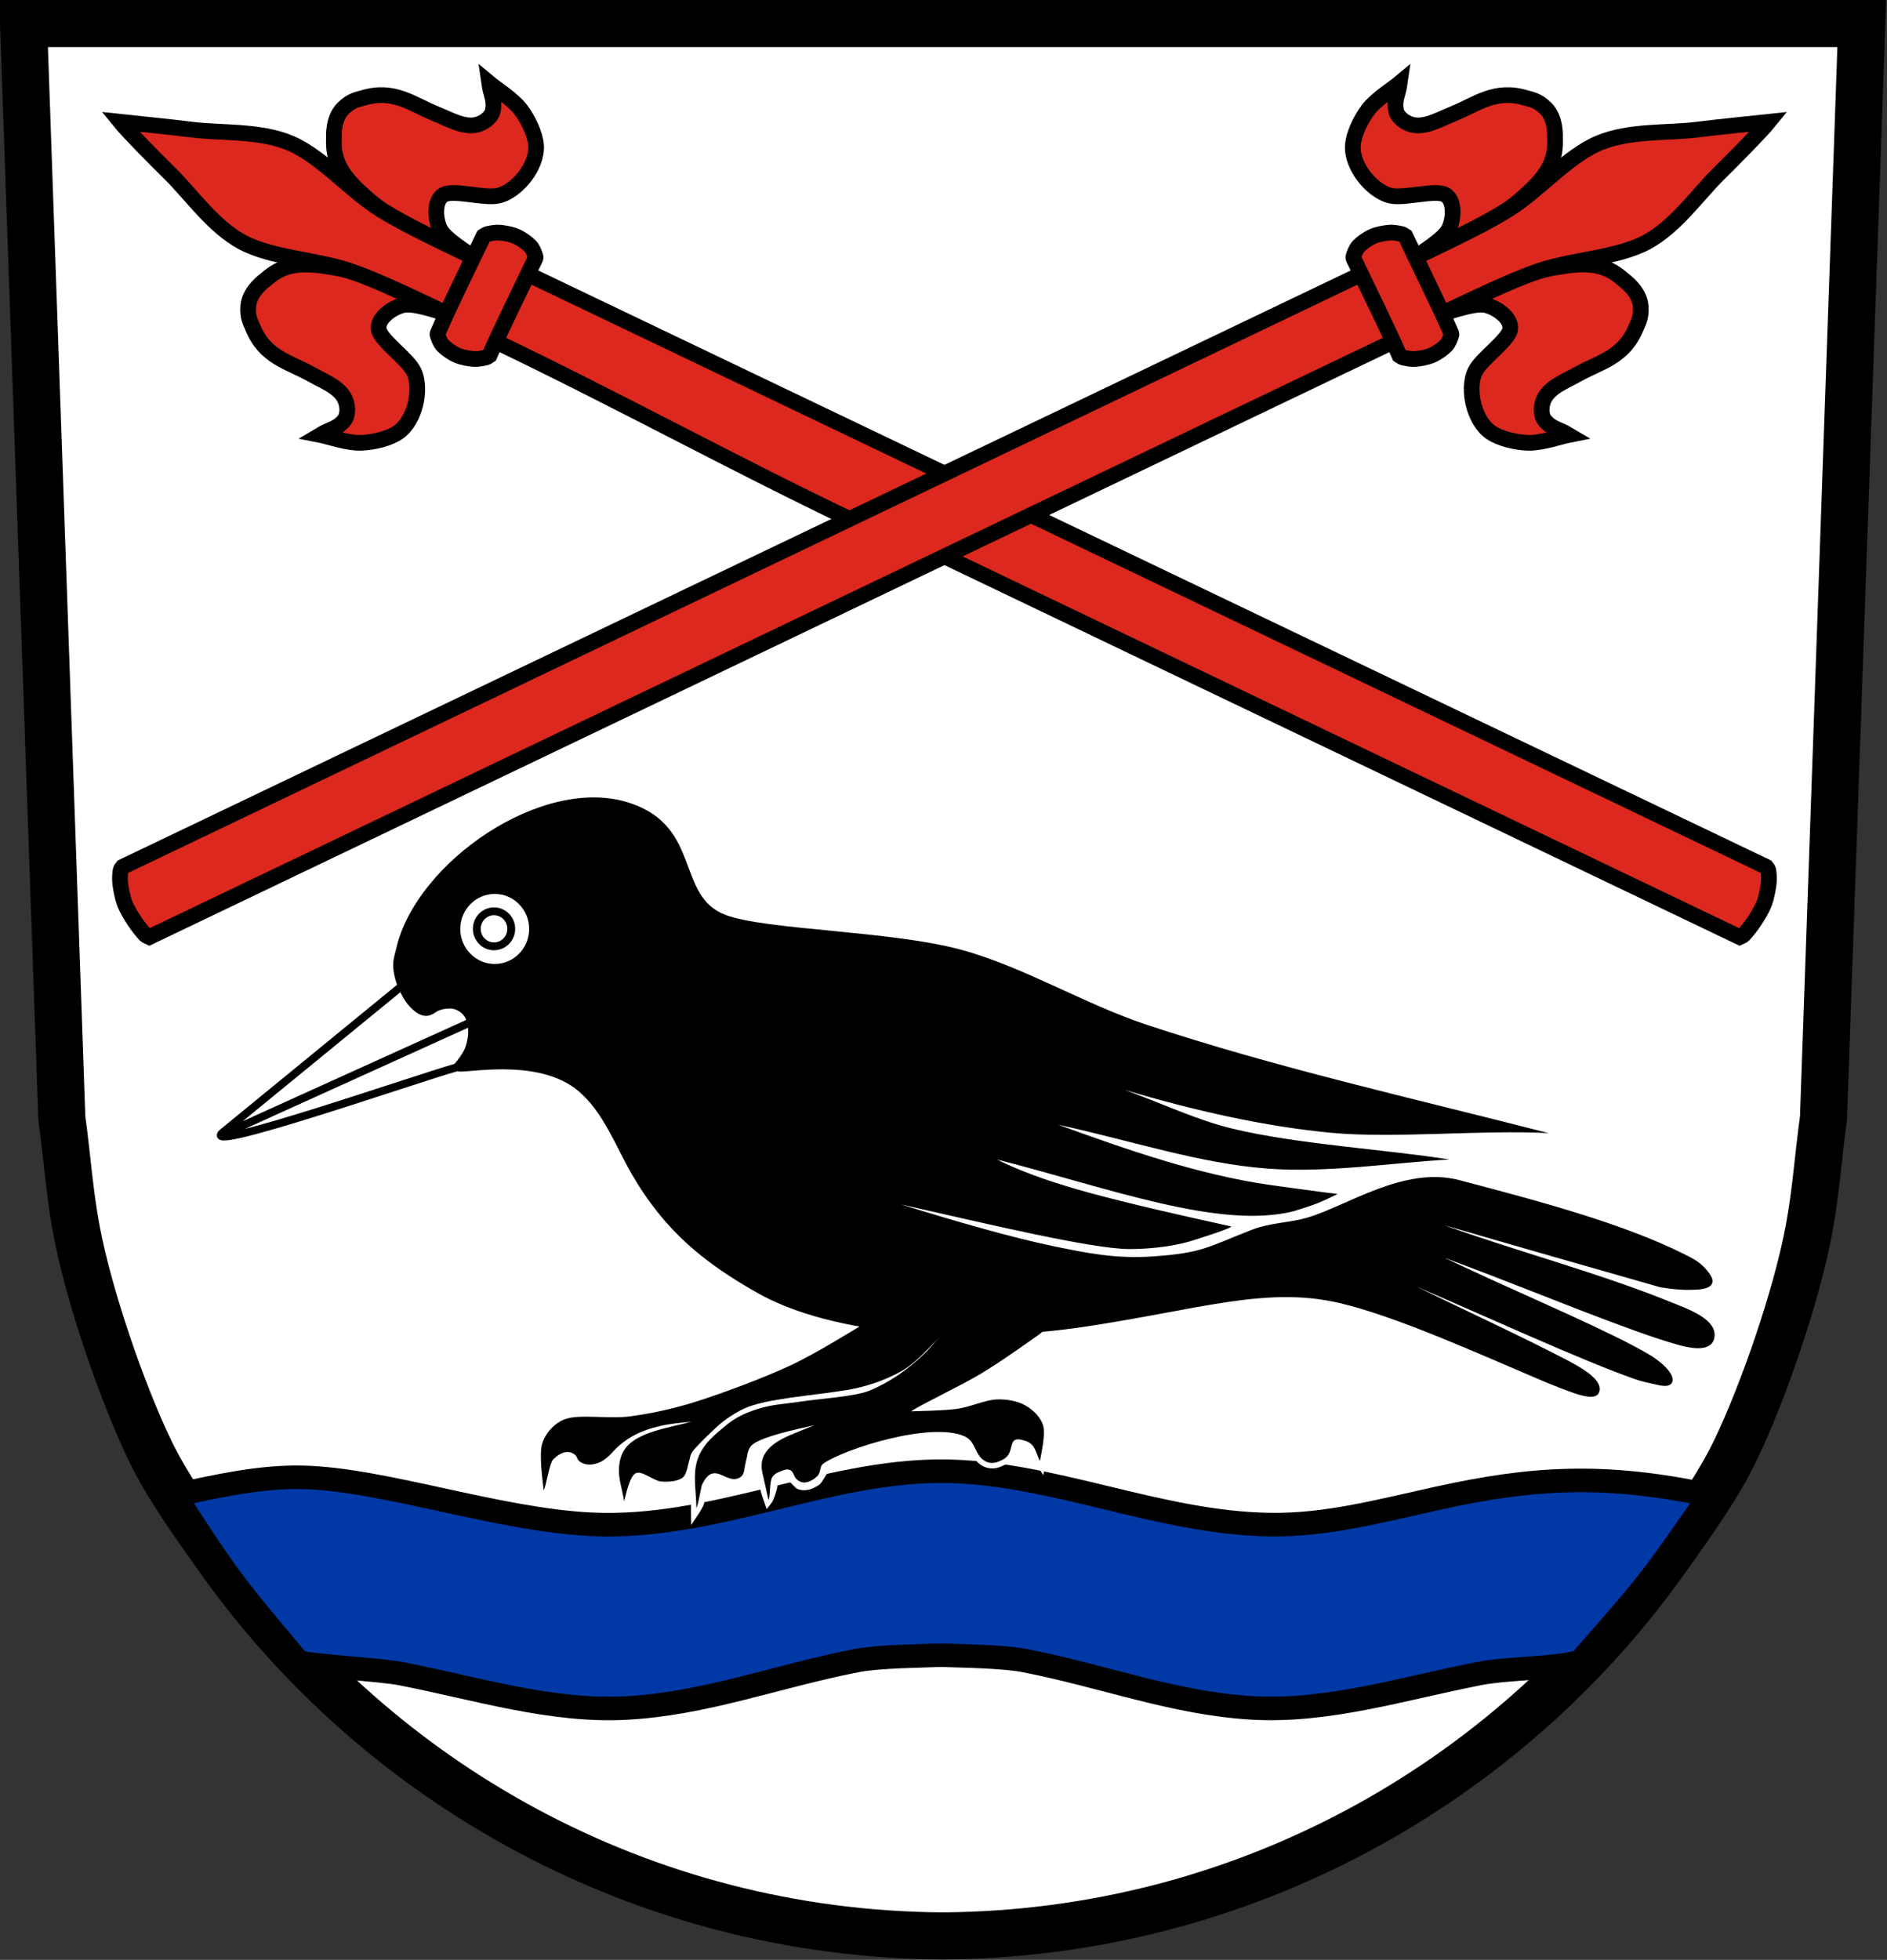 <?xml version="1.0" encoding="UTF-8" standalone="no"?>
<svg version="1.1" xmlns="http://www.w3.org/2000/svg" xmlns:xlink="http://www.w3.org/1999/xlink" xmlns:inkscape="http://www.inkscape.org/namespaces/inkscape" width="801.6" height="832.32">
	<rect width="100%" height="100%" fill="#333333" stroke="none"/>
	<g id="dp_dp001">
		<path id="dp_path002" fill="white" fill-rule="evenodd" stroke="black" stroke-width="20" d="M 400.435,10 L 10,10 C 15.411,164.655 20.821,319.308 26.232,473.963 C 26.283,474.312 26.231,474.661 26.28,475.007 C 28.557,491.491 29.408,505.835 32.433,522.139 C 37.62,550.093 51.741,591.041 63.545,615.653 C 70.651,630.467 80.735,644.769 94.1,663.461 C 160.673,756.567 271.861,821.301 400.421,822.159 C 529.015,821.301 640.204,756.567 706.779,663.461 C 720.145,644.769 730.231,630.467 737.335,615.653 C 749.139,591.041 763.261,550.093 768.449,522.139 C 771.475,505.835 772.325,491.491 774.601,475.007 C 774.651,474.661 774.599,474.312 774.649,473.963 C 780.061,319.308 785.471,164.655 790.881,10 Z "/>
		<path id="dp_path003" fill="#0039a6" fill-rule="evenodd" stroke="black" stroke-width="10" d="M 671.329,705.513 C 662.484,708.619 640.692,708.301 628.249,710.749 C 595.457,717.197 563.931,727.197 531.787,725.313 C 498.673,723.373 468.916,711.792 435.359,705.241 C 426.003,703.415 408.38,703.277 399.765,702.923 C 391.816,703.297 373.66,703.325 363.845,705.241 C 329.675,711.907 299.501,723.605 265.892,725.377 C 234.191,727.048 202.684,717.111 170.248,710.748 C 161.661,709.064 130.848,707.383 126.773,705.717 C 122.059,699.936 107.235,682.823 98.484,671.037 C 89.855,659.419 78.129,641.064 74.26,635.009 C 92.527,631.079 110.453,627.008 128.533,627.407 C 162.901,628.161 211.205,645.48 251.393,647.352 C 302.759,649.744 350.311,624.795 399.669,624.793 C 446.368,624.792 491.695,646.861 539.743,647.48 C 563.373,647.784 584.995,641.981 610.807,636.275 C 650.643,627.464 681.551,625.471 726.453,635.069 C 722.265,640.776 709.807,659.312 700.795,670.921 C 691.651,682.696 676.196,699.713 671.329,705.513 Z "/>
		<path id="dp_path004" fill="none" stroke="white" stroke-width="3.333" d="M 350.564,623.935 C 350.279,624.209 347.723,628.604 347.269,628.995 C 346.961,629.261 346.613,629.476 346.265,629.687 C 345.877,629.921 345.399,630.188 344.947,630.397 C 344.492,630.608 343.997,630.809 343.544,630.941 C 343.115,631.067 342.647,631.151 342.224,631.193 C 341.82,631.233 341.412,631.239 341.009,631.193 C 340.555,631.141 339.945,631.027 339.503,630.879 C 339.095,630.744 336.44,627.792 336.248,627.697"/>
		<path id="dp_path005" fill="none" stroke="white" stroke-width="3.333" d="M 429.784,616.769 C 429.737,616.869 429.62,617.183 429.497,617.363 C 429.243,617.737 428.703,618.552 428.257,619.019 C 427.831,619.467 427.333,619.832 426.825,620.164 C 426.303,620.505 425.673,620.812 425.125,621.064 C 424.609,621.301 424.035,621.535 423.541,621.677 C 423.093,621.808 422.629,621.892 422.167,621.923 C 421.657,621.957 421.029,621.96 420.487,621.883 C 419.947,621.804 419.411,621.66 418.903,621.453 C 418.392,621.245 417.855,620.921 417.432,620.635 C 417.048,620.376 416.671,620.031 416.363,619.735 C 416.081,619.465 415.823,619.163 415.58,618.856 C 415.34,618.551 415.117,618.227 414.912,617.895 C 414.699,617.551 414.453,617.076 414.301,616.789 C 414.195,616.588 414.047,616.279 413.996,616.176"/>
		<path id="dp_path006" fill="none" stroke="white" stroke-width="3.333" d="M 323.924,629.111 C 324.009,629.491 324.251,630.633 324.428,631.392 C 324.609,632.171 324.775,632.995 325.013,633.779 C 325.325,634.799 326.079,636.885 326.292,637.507 C 326.412,637.36 326.699,636.857 326.817,636.523 C 326.936,636.187 327.392,635.195 327.631,634.512 C 327.892,633.764 328.216,632.752 328.384,632.032 C 328.524,631.428 328.572,630.783 328.635,630.189 C 328.695,629.62 328.74,628.759 328.761,628.473"/>
		<path id="dp_path007" fill="none" stroke="white" stroke-width="3.333" d="M 438.676,615.976 C 438.817,616.287 439.208,617.237 439.527,617.841 C 439.879,618.509 440.26,619.176 440.789,619.98 C 441.317,620.784 441.932,621.553 442.161,621.908 C 442.168,621.916 442.172,621.924 442.177,621.931 C 442.308,621.032 443.084,617.432 443.265,616.532"/>
		<path id="dp_path008" fill="none" stroke="white" stroke-width="3.333" d="M 294.816,634.933 C 294.877,635.416 295.128,636.857 295.18,637.828 C 295.241,638.985 295.193,641.088 295.18,641.875 C 295.176,642.101 295.092,642.436 295.095,642.549 C 295.329,642.209 296.535,640.116 296.924,639.397 C 297.124,639.028 297.317,638.648 297.429,638.241 C 297.619,637.552 297.957,635.756 298.064,635.26"/>
		<path id="dp_path009" fill="black" fill-rule="evenodd" d="M 405.935,560.028 C 410.752,557.465 416.809,559.605 422.217,559.021 C 427.997,558.397 437.549,556.737 440.617,556.28 C 441.108,557.135 442.947,559.645 443.567,560.912 C 444.012,561.827 444.677,562.921 444.324,563.877 C 443.964,564.849 441.892,566.263 441.407,566.74 C 435.385,570.951 425.315,578.208 416.859,583.277 C 407.789,588.717 391.725,596.231 386.991,599.376 C 390.247,599.199 400.472,599.156 406.523,598.315 C 412.208,597.524 418.444,594.565 423.285,594.324 C 427.46,594.116 432.255,594.973 435.571,596.865 C 438.888,598.757 442.185,601.903 443.185,605.679 C 444.228,609.608 442.065,618.267 441.816,620.439 C 440.796,619.001 440.015,615.265 438.481,613.689 C 436.989,612.155 435.728,611.985 434.804,611.697 C 428.823,609.832 430.421,614.412 428.459,617.639 C 427.263,619.607 425.059,620.339 424.092,620.745 C 422.271,621.509 420.281,621.427 418.713,620.644 C 414,618.288 414.703,612.24 409.852,610.028 C 395.556,603.505 358.327,615.423 349.699,621.608 C 347.985,622.833 348.931,625.373 347.004,627.04 C 345.393,628.431 341.291,631.34 338.135,627.929 C 337.517,627.263 337.227,626.152 336.763,625.396 C 335.235,622.9 332.353,624.631 331.635,624.856 C 330.729,625.139 329.049,625.797 328.057,627.328 C 326.879,629.14 327.296,635.099 326.492,637.103 C 325.988,635.189 324.488,628.055 324.165,626.703 C 324.013,626.067 323.455,624.343 323.549,621.969 C 323.873,613.809 334.224,610.072 337.992,608.499 C 340.568,607.427 343.724,606.156 345.941,605.249 C 339.229,606.807 321.757,610.369 318.875,614.285 C 317.588,616.032 317.384,618.437 317.312,618.761 C 317.24,619.083 316.58,621.736 316.465,622.481 C 316.136,624.573 316.013,626.364 314.487,627.353 C 308.66,631.133 303.56,619.671 298.313,630.363 C 297.628,631.764 296.991,637.873 295.827,640.517 C 295.741,633.208 294.269,626.643 296.132,620.397 C 297.815,614.756 301.888,610.74 305.865,607.451 C 308.787,605.033 311.673,602.295 317.351,599.989 C 320.456,598.728 323.56,597.771 326.775,597.107 C 330.691,596.299 336.167,595.861 340.848,595.137 C 347.995,594.032 363.48,593.104 369.66,590.472 C 377.468,587.145 385.116,582.22 393.045,574.537 C 396.139,571.541 401.861,564.168 405.935,560.028 Z "/>
		<path id="dp_path010" fill="black" fill-rule="evenodd" d="M 402.177,564.812 C 394.035,572.975 388.851,579.021 382.649,582.467 C 375.497,586.441 367.256,589.056 360.121,590.259 C 345.665,592.695 324.975,593.913 315.82,598.332 C 312.808,599.787 308.047,602.571 303.935,606.485 C 303.14,607.269 300.597,609.636 299.144,611.083 C 297.805,612.413 295.867,614.481 295.212,615.163 C 294.533,615.909 293.904,616.815 293.492,617.704 C 293.088,618.576 293.072,619.591 292.741,620.495 C 292.136,622.148 291.847,626.176 289.864,627.623 C 287.881,629.068 283.88,629.465 280.844,629.171 C 277.529,628.849 272.595,624.297 269.979,625.695 C 267.363,627.092 265.685,635.612 265.151,637.555 C 264.035,631.315 262.812,628.232 262.931,624.036 C 263.024,620.748 263.764,617.616 265.704,615.037 C 270.769,608.304 283.361,606.435 293.723,603.813 C 284.959,604.532 273.421,605.669 264.443,612.763 C 262.857,614.016 261.84,614.953 260.788,616.103 C 259.889,617.088 257.011,620.356 254.067,621.296 C 252.944,621.655 249.797,622.867 246.64,620.939 C 244.788,619.808 245.593,618.829 244.016,617.636 C 240.283,614.816 236.059,618.657 234.849,619.967 C 233.417,621.516 231.952,631.429 230.947,632.911 C 230.84,630.841 228.759,618.008 230.377,612.936 C 231.872,608.249 236.021,603.907 240.663,602.484 C 246.876,600.577 258.731,602.68 267.663,601.504 C 276.843,600.295 286.596,598.133 295.744,595.227 C 307.116,591.613 323.756,585.469 335.896,579.817 C 347.236,574.541 363.141,564.405 368.591,561.323 C 371.091,561.777 378.58,563.739 383.673,564.268 C 389.272,564.851 402.348,561.779 402.177,564.812 Z "/>
		<path id="dp_path011" fill="black" fill-rule="evenodd" d="M 705.4,546.715 C 711.169,547.607 715.527,548.004 720.928,547.676 C 721.779,547.624 730.419,547.388 726.429,541.263 C 725.941,540.512 725.361,539.76 724.748,539.067 C 724.036,538.264 723.393,537.601 722.524,536.855 C 721.705,536.151 720.728,535.452 719.588,534.797 C 718.136,533.964 716.683,533.209 715.344,532.544 C 689.668,519.776 655.6,510.537 619.843,501.167 C 596.424,495.028 571.915,512.327 555.357,517.101 C 546.781,519.575 540.039,519.031 531.184,522.497 C 512.843,529.684 510.883,532.109 489.771,533.583 C 474.071,534.677 461.703,532.165 447.985,529.335 C 430.165,525.659 407.035,519.017 382.853,511.524 C 416.815,519.169 463.748,530.456 479.772,530.456 C 486.844,530.456 496.285,529.711 504.716,527.412 C 506.68,526.876 524.636,521.201 522.877,520.816 C 502.923,516.433 480.005,511.281 462.449,506.468 C 450.733,503.256 435.86,498.66 423.577,492.431 C 471.121,504.555 518.027,522.277 549.547,514.388 C 551.185,513.843 556.253,512.337 559.371,511.116 C 562.399,509.931 566.715,507.788 568.248,507.056 C 568.256,507.057 561.923,506.289 561.969,506.297 C 554.363,505.249 546.988,504.308 539.608,503.252 C 509.128,498.895 478.561,488.209 449.515,477.644 C 480.936,484.521 509.625,494.123 538.505,496.289 C 564.017,498.204 591.58,493.773 615.755,492.42 C 588.411,488.121 551.14,485.945 523.759,479.373 C 508.433,475.696 494.701,469.028 477.812,462.867 C 507.803,471.819 537.516,478.425 565.407,481.069 C 592.24,483.615 629.788,479.696 657.932,481.227 C 598.785,466.092 541.519,453.259 486.94,435.135 C 460.555,426.373 434.469,410.377 407.891,403.235 C 378.235,395.265 325.192,394.967 308.259,388.579 C 286.991,380.555 298.152,351.397 267.869,341.117 C 230.88,328.561 176.536,366.295 168.296,402.912 C 167.34,407.156 165.656,409.957 169.077,419.421 C 171.803,426.961 175.381,427.559 179.912,429.351 C 184.905,431.325 194.464,423.528 199.037,431.271 C 203.985,439.652 199.528,445.975 197.307,449.789 C 196.999,450.32 193.263,453.705 194.373,454.896 C 196.108,456.348 227.973,448.644 245.513,463.18 C 256.281,472.103 261.679,487.08 268.309,498.528 C 282.581,523.173 299.552,536.467 321.503,548.945 C 354.364,567.625 411.593,570.867 461.496,563.336 C 509.924,556.028 538.049,546.131 569.115,553.401 C 593.124,559.02 627.832,574.78 654.301,586.024 C 660.052,588.467 666.445,590.964 669.785,592.009 C 672.812,592.955 678.037,594.368 679.267,591.404 C 681.279,586.555 673.36,581.607 665.177,577.347 C 646.703,567.731 623.785,557.159 601.605,546.352 C 631.405,559.132 672.247,577.905 694.583,585.715 C 696.891,586.521 699.189,587.059 702.508,587.785 C 705.023,588.336 708.867,589.5 710.205,587.269 C 711.907,584.437 707.032,579.137 700.839,575.425 C 685.032,565.949 649.711,551 625.02,539.493 C 621.223,537.725 617.377,535.921 613.555,534.141 C 616.789,535.363 620.032,536.576 623.276,537.792 C 652.059,548.585 692.299,565.389 712.772,571.112 C 714.699,571.651 716.629,572.088 718.763,572.38 C 721.139,572.705 727.293,573.179 728.245,568.195 C 729.769,560.221 716.999,555.921 709.579,552.903 C 679.723,540.756 642.124,530.712 613.58,520.321 C 643.087,528.949 674.999,538.039 705.4,546.715 Z "/>
		<path id="dp_path012" fill="white" fill-rule="evenodd" d="M 210.159,379.643 C 218.239,379.643 224.788,386.299 224.788,394.508 C 224.788,402.719 218.239,409.375 210.159,409.375 C 202.08,409.375 195.529,402.719 195.529,394.508 C 195.529,386.299 202.08,379.643 210.159,379.643 Z "/>
		<path id="dp_path013" fill="white" fill-rule="evenodd" stroke="black" stroke-width="3.333" d="M 209.86,387.025 C 213.9,387.025 217.175,390.353 217.175,394.457 C 217.175,398.563 213.9,401.891 209.86,401.891 C 205.821,401.891 202.545,398.563 202.545,394.457 C 202.545,390.353 205.821,387.025 209.86,387.025 Z "/>
		<path id="dp_path014" fill="white" fill-rule="evenodd" stroke="black" stroke-width="3.333" d="M 170.635,418.767 C 172.297,422.005 173.42,424.74 176.339,427.392 C 177.232,428.203 178.233,429.061 179.576,429.515 C 182.439,430.483 183.692,428.42 185.727,427.64 C 187.944,426.792 188.663,426.823 189.965,426.693 C 192.143,426.48 194.031,426.896 195.941,428.096 C 203.016,432.535 200.303,443.636 198.569,446.9 C 198.281,447.443 197.113,449.412 196.264,450.505 C 196.168,450.651 195.864,451.023 195.659,451.277 C 195.331,451.684 194.659,452.584 194.299,452.943 C 194.077,453.165 193.633,453.355 193.501,453.437 C 177.071,457.983 82.289,491.045 94.923,480.709 C 107.555,470.371 158.001,429.105 170.635,418.767 Z "/>
		<path id="dp_path015" fill="white" fill-rule="evenodd" stroke="black" stroke-width="3.333" d="M 95.436,481.472 L 199.817,434.183"/>
		<path id="dp_path016" fill="#dc281e" fill-rule="evenodd" stroke="black" stroke-width="6.667" d="M 201.064,109.148 C 194.52,105.807 174.276,96.856 161.796,89.096 C 148.833,81.036 136.632,66.467 123.296,60.799 C 110.444,55.337 93.829,56.599 81.788,55.092 C 71.563,53.811 56.176,52.305 51.053,51.749 C 54.292,55.733 65.137,66.756 72.467,73.979 C 81.099,82.487 90.556,96.184 102.852,102.8 C 115.611,109.665 134.563,110.108 149.016,115.167 C 162.976,120.052 182.817,130.148 189.577,133.145 Z "/>
		<path id="dp_path017" fill="#dc281e" fill-rule="evenodd" stroke="black" stroke-width="6.667" d="M 207.799,35.265 C 208.523,40.379 210.303,42.401 209.348,47.101 C 208.916,49.228 206.656,50.932 206.377,51.137 C 199.729,56.023 192.639,51.391 185.147,48.369 C 175.119,44.327 167.363,37.584 154.105,41.639 C 152.205,42.221 149.423,42.448 145.839,45.94 C 141.264,50.395 141.869,58.199 141.844,58.755 C 141.452,67.299 144.199,73.464 152.853,81.491 C 155.36,83.813 158.233,86.393 160.849,88.216 C 164.511,90.767 170.211,93.909 175.06,96.447 C 181.763,99.951 192.091,105.001 201.06,109.241 C 198.611,107.235 188.969,101.605 186.873,97.181 C 184.793,92.795 184.359,85.053 188.483,82.708 C 192.608,80.363 205.849,84.437 211.621,83.111 C 216.244,82.048 220.441,78.296 223.124,74.744 C 225.807,71.193 228.029,66.368 227.72,61.8 C 227.4,57.103 224.525,50.972 221.207,46.551 C 217.887,42.128 210.033,37.145 207.799,35.265 Z "/>
		<path id="dp_path018" fill="#dc281e" fill-rule="evenodd" stroke="black" stroke-width="6.667" d="M 136.035,184.705 C 140.473,182.06 143.167,182.177 146.231,178.485 C 147.617,176.815 147.529,173.988 147.513,173.643 C 147.151,165.404 139.093,162.793 132.04,158.859 C 122.596,153.592 112.475,151.787 107.321,138.929 C 106.583,137.085 105.015,134.777 105.488,129.799 C 106.092,123.445 112.553,119.021 112.971,118.652 C 119.385,112.988 125.915,111.256 137.6,112.956 C 140.984,113.449 144.797,114.068 147.859,114.959 C 152.143,116.207 158.168,118.671 163.189,120.853 C 170.124,123.869 180.54,128.737 189.471,133.057 C 186.369,132.411 175.935,128.44 171.172,129.583 C 166.448,130.717 160.139,135.235 160.899,139.915 C 161.657,144.595 173.14,152.341 175.728,157.667 C 177.799,161.928 177.507,167.548 176.42,171.863 C 175.336,176.18 172.968,180.935 169.213,183.559 C 165.351,186.257 158.771,187.867 153.241,188.057 C 147.712,188.248 138.901,185.264 136.035,184.705 Z "/>
		<path id="dp_path019" fill="#dc281e" fill-rule="evenodd" stroke="black" stroke-width="6.667" d="M 437.915,218.677 C 542,268.476 646.087,318.272 750.175,368.068 C 750.343,368.32 751.079,368.981 751.181,369.577 C 751.379,370.733 751.588,373.208 751.367,375.005 C 751.083,377.333 750.488,380.845 749.471,383.548 C 748.453,386.252 746.72,388.98 745.263,391.225 C 743.925,393.284 741.771,395.899 740.717,397.017 C 740.26,397.504 739.245,397.787 738.941,397.941 C 626.128,343.969 513.233,289.92 400.365,235.893"/>
		<path id="dp_path020" fill="#dc281e" fill-rule="evenodd" stroke="black" stroke-width="6.667" d="M 361.213,220.585 C 310.401,196.264 261.385,169.368 210.601,145.068 C 214.799,135.297 219.628,126.007 224.215,116.44 C 282.867,144.5 341.516,172.56 400.169,200.62"/>
		<path id="dp_path021" fill="#dc281e" fill-rule="evenodd" stroke="black" stroke-width="6.667" d="M 226.991,110.685 C 222.404,120.253 212.173,141.12 207.973,150.891 C 207.703,151.052 207.007,151.689 206.416,151.827 C 205.297,152.087 202.987,152.595 201.261,152.456 C 199.207,152.293 196.297,151.813 194.099,150.848 C 191.897,149.883 189.435,148.113 188.061,146.667 C 186.912,145.457 186.152,143.18 185.867,142.167 C 185.715,141.637 186.288,140.823 186.344,140.588 C 190.541,130.817 200.773,109.951 205.36,100.383 C 205.613,100.236 206.347,99.563 206.949,99.42 C 208.075,99.155 210.38,98.653 212.107,98.791 C 214.157,98.955 217.069,99.435 219.269,100.4 C 221.468,101.364 223.933,103.133 225.305,104.58 C 226.453,105.792 227.219,108.06 227.501,109.079 C 227.652,109.621 227.075,110.415 226.991,110.685 Z "/>
		<path id="dp_path022" fill="#dc281e" fill-rule="evenodd" stroke="black" stroke-width="6.667" d="M 591.816,145.068 C 587.616,135.297 582.788,126.007 578.201,116.44 C 402.879,200.317 227.56,284.193 52.241,368.068 C 52.073,368.32 51.337,368.981 51.236,369.577 C 51.036,370.733 50.829,373.208 51.048,375.005 C 51.335,377.333 51.928,380.845 52.945,383.548 C 53.964,386.252 55.693,388.98 57.153,391.225 C 58.492,393.283 60.644,395.899 61.699,397.017 C 62.156,397.503 63.172,397.787 63.476,397.941 C 239.524,313.716 415.775,229.303 591.816,145.068 Z "/>
		<path id="dp_path023" fill="#dc281e" fill-rule="evenodd" stroke="black" stroke-width="6.667" d="M 575.427,110.685 C 580.013,120.253 590.244,141.12 594.441,150.891 C 594.713,151.052 595.409,151.689 596,151.827 C 597.119,152.087 599.431,152.595 601.155,152.456 C 603.208,152.293 606.117,151.813 608.319,150.848 C 610.517,149.883 612.983,148.113 614.355,146.667 C 615.505,145.457 616.263,143.18 616.551,142.167 C 616.7,141.637 616.129,140.823 616.073,140.588 C 611.875,130.817 601.643,109.951 597.057,100.383 C 596.803,100.236 596.069,99.563 595.465,99.42 C 594.343,99.155 592.036,98.653 590.311,98.791 C 588.259,98.955 585.348,99.435 583.148,100.4 C 580.947,101.364 578.483,103.133 577.111,104.58 C 575.963,105.792 575.196,108.06 574.915,109.079 C 574.765,109.621 575.343,110.415 575.427,110.685 Z "/>
		<path id="dp_path024" fill="#dc281e" fill-rule="evenodd" stroke="black" stroke-width="6.667" d="M 601.352,109.148 C 607.897,105.807 628.141,96.856 640.621,89.096 C 653.581,81.036 665.785,66.467 679.12,60.799 C 691.972,55.337 708.588,56.599 720.628,55.092 C 730.855,53.811 746.24,52.305 751.363,51.749 C 748.123,55.733 737.279,66.756 729.951,73.979 C 721.316,82.487 711.861,96.184 699.564,102.8 C 686.807,109.665 667.853,110.108 653.4,115.167 C 639.439,120.052 619.597,130.148 612.84,133.145 Z "/>
		<path id="dp_path025" fill="#dc281e" fill-rule="evenodd" stroke="black" stroke-width="6.667" d="M 594.616,35.265 C 593.893,40.379 592.113,42.401 593.069,47.101 C 593.501,49.228 595.76,50.932 596.039,51.137 C 602.687,56.023 609.777,51.391 617.269,48.369 C 627.299,44.327 635.055,37.584 648.311,41.639 C 650.211,42.221 652.992,42.448 656.577,45.94 C 661.152,50.395 660.547,58.199 660.572,58.755 C 660.964,67.299 658.219,73.464 649.564,81.491 C 647.056,83.813 644.183,86.393 641.568,88.216 C 637.907,90.767 632.207,93.909 627.356,96.447 C 620.655,99.951 610.327,105.001 601.356,109.241 C 603.805,107.235 613.447,101.605 615.543,97.181 C 617.623,92.795 618.059,85.053 613.933,82.708 C 609.808,80.363 596.567,84.437 590.793,83.111 C 586.173,82.048 581.975,78.296 579.292,74.744 C 576.608,71.193 574.387,66.368 574.696,61.8 C 575.016,57.103 577.891,50.972 581.209,46.551 C 584.528,42.128 592.381,37.145 594.616,35.265 Z "/>
		<path id="dp_path026" fill="#dc281e" fill-rule="evenodd" stroke="black" stroke-width="6.667" d="M 666.383,184.705 C 661.941,182.06 659.251,182.177 656.184,178.485 C 654.799,176.815 654.887,173.988 654.903,173.643 C 655.264,165.404 663.323,162.793 670.377,158.859 C 679.82,153.592 689.94,151.787 695.096,138.929 C 695.835,137.085 697.401,134.777 696.928,129.799 C 696.325,123.445 689.863,119.021 689.445,118.652 C 683.031,112.988 676.501,111.256 664.817,112.956 C 661.432,113.449 657.619,114.068 654.557,114.959 C 650.273,116.207 644.248,118.671 639.228,120.853 C 632.292,123.869 621.877,128.737 612.944,133.057 C 616.047,132.411 626.481,128.44 631.244,129.583 C 635.969,130.717 642.276,135.235 641.517,139.915 C 640.757,144.595 629.276,152.341 626.689,157.667 C 624.617,161.928 624.909,167.548 625.995,171.863 C 627.08,176.18 629.447,180.935 633.201,183.559 C 637.064,186.257 643.647,187.867 649.175,188.057 C 654.705,188.248 663.515,185.264 666.383,184.705 Z "/>
	</g>
</svg>